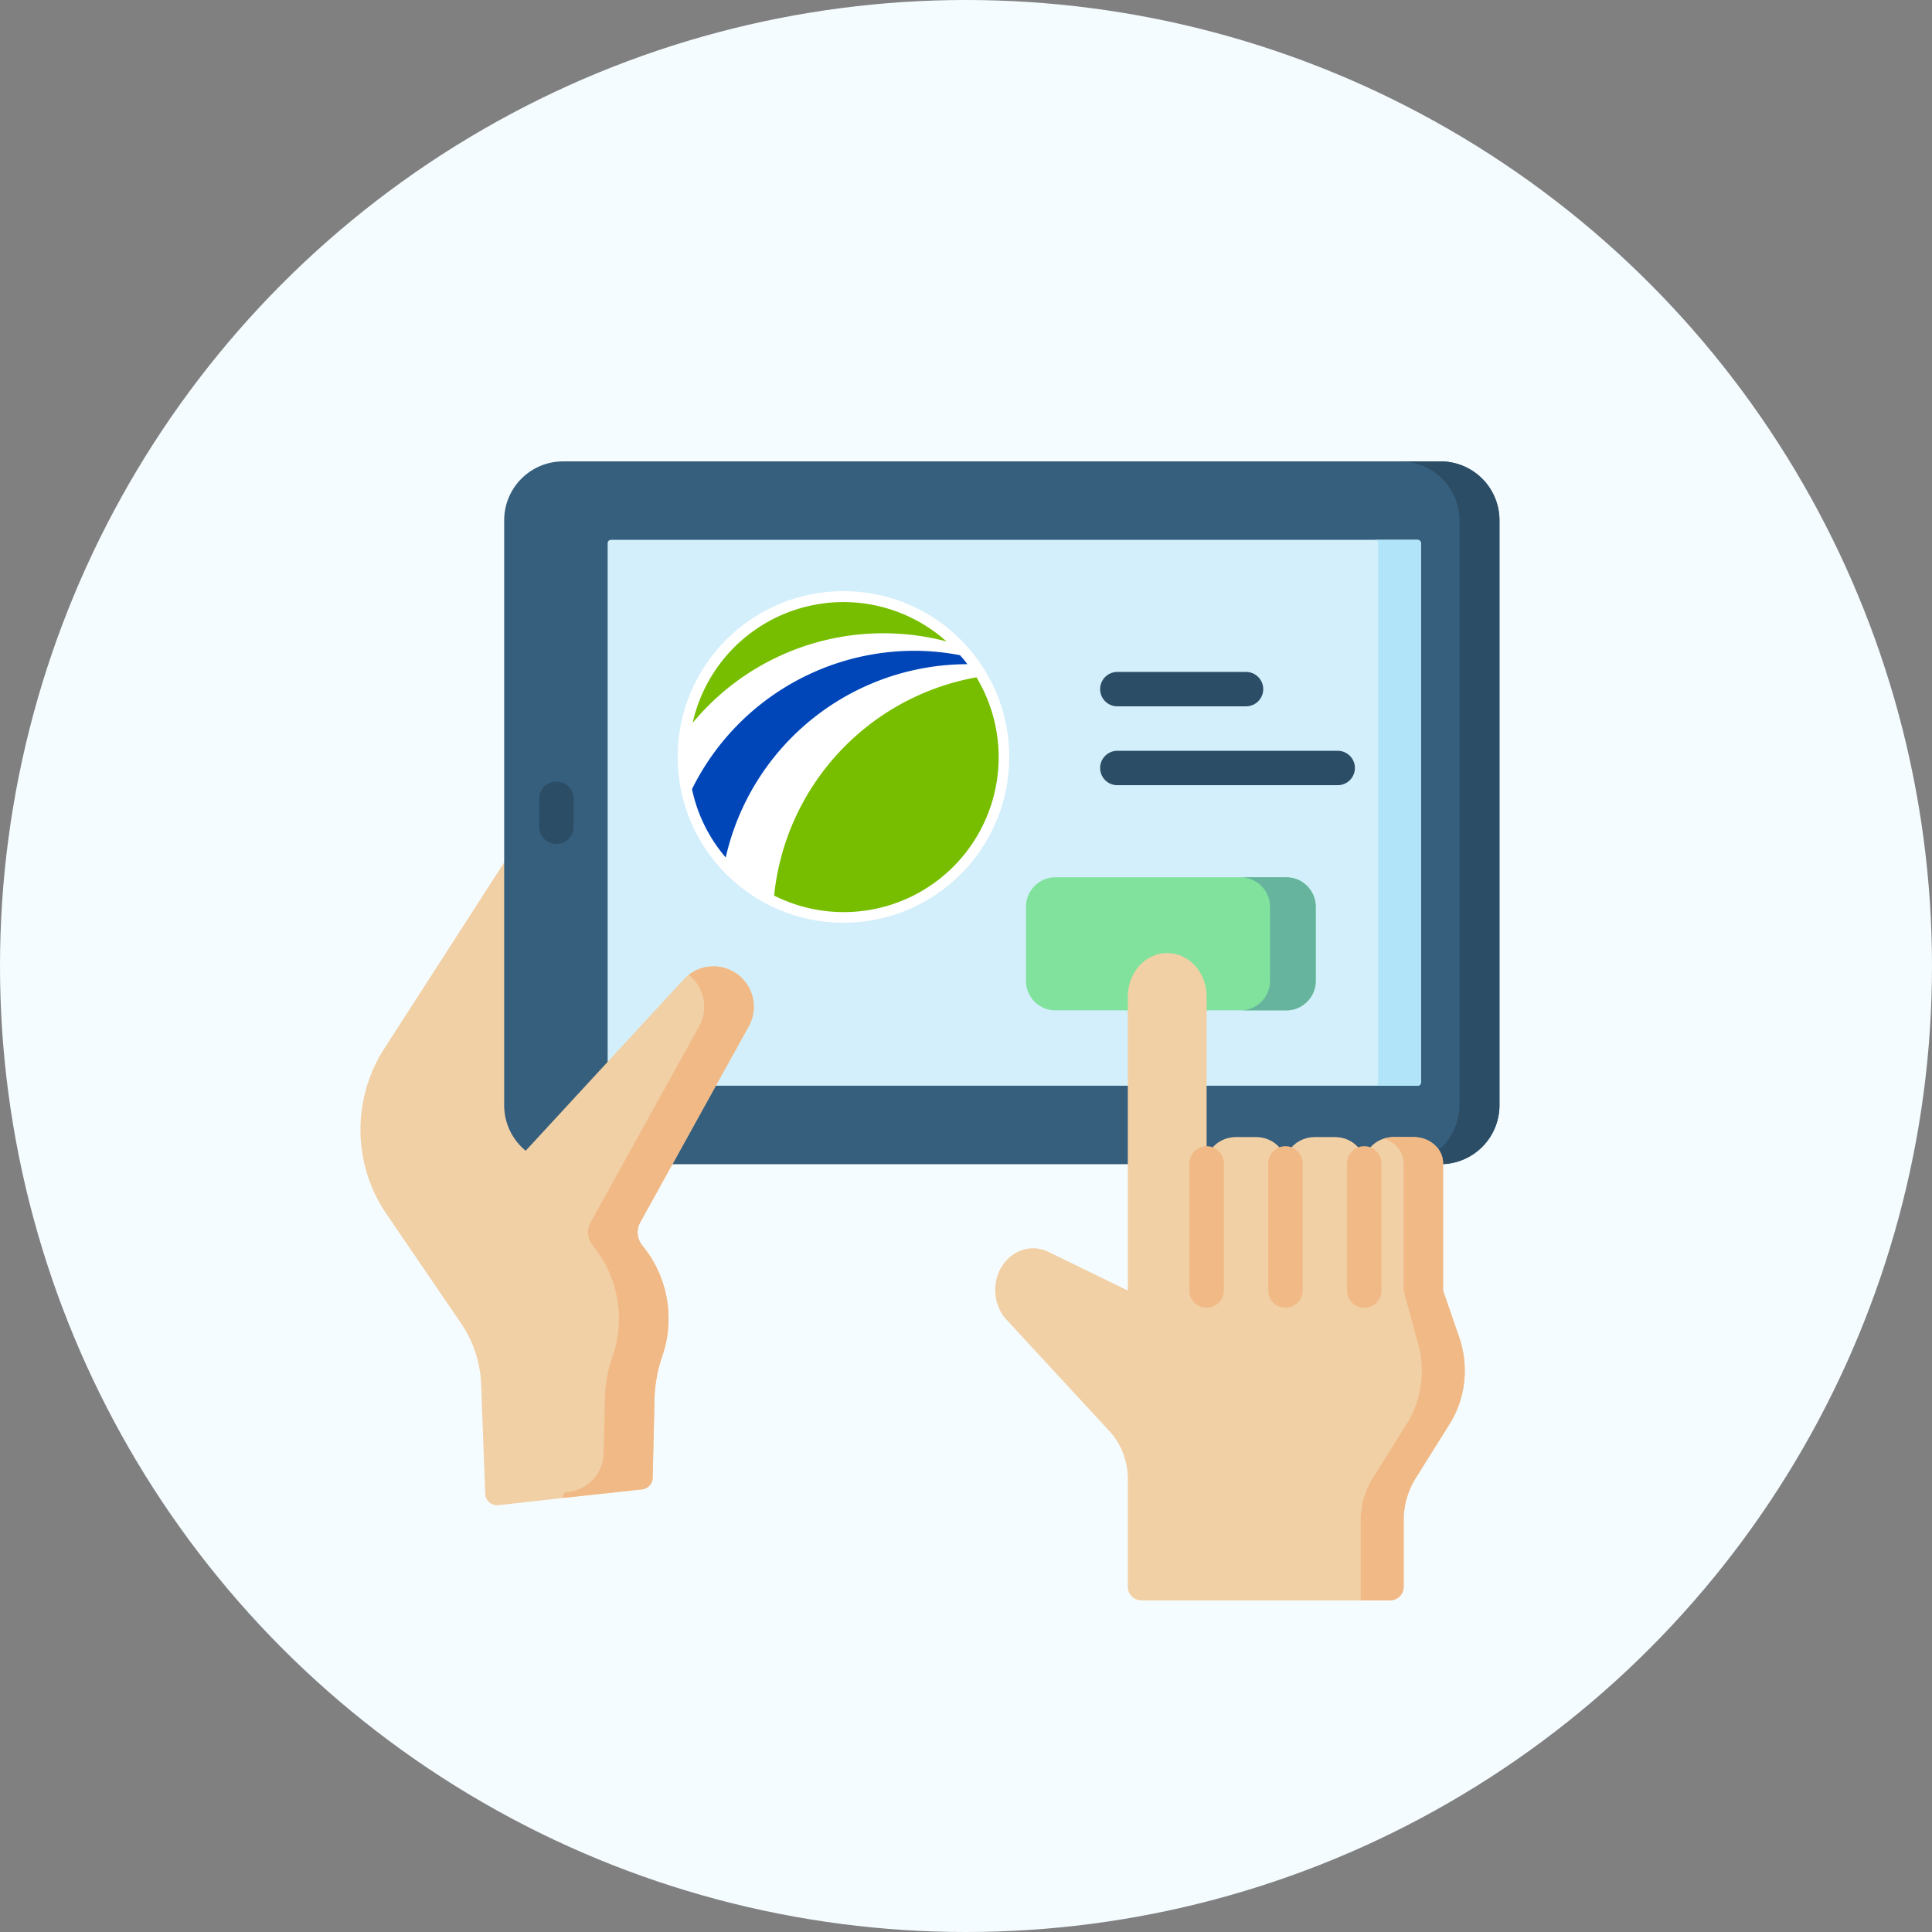 <svg width="132" height="132" fill="none" xmlns="http://www.w3.org/2000/svg" viewBox="0 0 132 132"><rect x="0" y="0" width="132" height="132" fill="#808080" stroke="none"/><circle cx="66" cy="66" r="66" fill="#F5FCFF"/><g clip-path="url(#clip0)"><path d="M33.151 102.061l-.279-7.482a7.914 7.914 0 00-1.37-4.165l-5.094-7.464a10.236 10.236 0 01-.149-11.315l8.78-13.63 5.734 19.754-2.303 24.585-4.414.495a.814.814 0 01-.905-.778z" fill="#F1D0A5"/><path d="M102.448 75.513a4.028 4.028 0 01-4.028 4.027H38.475a4.028 4.028 0 01-4.028-4.027V35.55a4.028 4.028 0 014.028-4.027H98.42a4.028 4.028 0 014.028 4.027v39.963z" fill="#365E7D"/><path d="M102.448 35.55a4.028 4.028 0 00-4.028-4.027h-2.735a4.028 4.028 0 014.028 4.027v39.963a4.028 4.028 0 01-4.028 4.027h2.735a4.028 4.028 0 004.028-4.027V35.55z" fill="#2B4D66"/><path d="M96.867 36.884h-55.13a.226.226 0 00-.22.232v36.831c0 .128.098.232.22.232h55.13c.12 0 .22-.104.22-.232V37.116a.226.226 0 00-.22-.232z" fill="#D3EFFB"/><path d="M96.867 36.884H93.94c.12 0 .22.104.22.232v36.831a.226.226 0 01-.22.232h2.926c.12 0 .219-.104.219-.232V37.116a.226.226 0 00-.22-.232z" fill="#B1E4F9"/><path d="M38.017 57.66a1.174 1.174 0 01-1.175-1.173v-1.91a1.174 1.174 0 112.349 0v1.91c0 .648-.526 1.174-1.174 1.174z" fill="#2B4D66"/><path d="M44.592 100.969l.126-5.416a9.36 9.36 0 01.52-2.868 7.864 7.864 0 00-1.352-7.59 1.409 1.409 0 01-.145-1.578l7.417-13.4a2.76 2.76 0 00-4.442-3.207L34.378 80.29l.812 9.324 3.28 12.73 5.396-.585a.814.814 0 00.726-.79z" fill="#F1D0A5"/><path d="M51.159 70.117a2.757 2.757 0 00-4.107-3.51 2.759 2.759 0 01.717 3.51l-7.418 13.4a1.409 1.409 0 00.145 1.578 7.863 7.863 0 011.352 7.59 9.352 9.352 0 00-.52 2.868l-.087 3.736a2.73 2.73 0 01-2.436 2.651l-.06.007a.319.319 0 00-.275.397l5.396-.585a.813.813 0 00.727-.79l.122-5.25c.023-1.028.181-2.055.522-3.026a7.864 7.864 0 00-1.35-7.598 1.409 1.409 0 01-.145-1.577l7.417-13.401z" fill="#F1B986"/><path d="M87.88 69.032H72.115a2.016 2.016 0 01-2.016-2.016v-5.06c0-1.113.903-2.016 2.016-2.016H87.88c1.114 0 2.016.903 2.016 2.016v5.06a2.016 2.016 0 01-2.016 2.016z" fill="#80E29D"/><path d="M87.88 59.94h-3.123c1.113 0 2.016.903 2.016 2.016v5.06a2.016 2.016 0 01-2.016 2.016h3.123a2.016 2.016 0 002.016-2.016v-5.06a2.016 2.016 0 00-2.016-2.016z" fill="#66B49D"/><path d="M94.976 109.343a.927.927 0 00.927-.927v-4.526a5.45 5.45 0 01.816-2.887l2.333-3.726c1.081-1.727 1.324-3.93.649-5.893l-1.105-3.212-2.135-4.522h-15.78l-3.626 4.522-5.427-2.642c-.985-.48-2.136-.236-2.89.61-1.001 1.123-.986 2.926.032 4.028l7.035 7.617c.8.865 1.25 2.048 1.25 3.282v7.349c0 .512.415.927.927.927h16.994z" fill="#F1D0A5"/><path d="M99.7 91.384l-1.104-3.212-2.135-4.522-2.483-.087 1.925 4.61.863 3.212c.675 1.962.433 4.165-.649 5.893l-2.332 3.725a5.454 5.454 0 00-.816 2.887v5.453h2.007a.927.927 0 00.927-.927v-4.526c0-1.032.285-2.039.816-2.887l2.332-3.726c1.082-1.727 1.325-3.93.65-5.893z" fill="#F1B986"/><path d="M82.44 88.172V68.08c0-1.638-1.206-2.967-2.693-2.967s-2.692 1.328-2.692 2.967v20.092h5.385z" fill="#F1D0A5"/><path d="M87.825 88.172v-8.685c0-.994-.903-1.8-2.018-1.8h-1.349c-1.115 0-2.018.806-2.018 1.8v8.685h5.385zM93.211 88.172v-8.685c0-.994-.903-1.8-2.018-1.8h-1.35c-1.114 0-2.017.806-2.017 1.8v8.685h5.385zM98.596 88.172v-8.685c0-.994-.903-1.8-2.018-1.8H95.23c-1.115 0-2.018.806-2.018 1.8v8.685h5.385z" fill="#F1D0A5"/><path d="M96.578 77.687h-1.35c-.235 0-.46.038-.67.104.783.247 1.345.912 1.345 1.696v8.685h2.693v-8.685c0-.994-.904-1.8-2.018-1.8zM82.44 89.347a1.174 1.174 0 01-1.174-1.174v-8.686a1.174 1.174 0 112.349 0v8.686c0 .648-.526 1.174-1.175 1.174zM87.826 89.347a1.174 1.174 0 01-1.175-1.174v-8.686a1.174 1.174 0 112.349 0v8.686c0 .648-.526 1.174-1.174 1.174zM93.21 89.347a1.174 1.174 0 01-1.174-1.174v-8.686a1.174 1.174 0 112.349 0v8.686c0 .648-.526 1.174-1.175 1.174z" fill="#F1B986"/><path d="M85.133 48.258h-8.794a1.174 1.174 0 110-2.349h8.794a1.174 1.174 0 110 2.349zM91.396 53.646H76.339a1.174 1.174 0 110-2.349h15.057a1.174 1.174 0 110 2.349z" fill="#2B4D66"/><path d="M57.627 63.045c6.257 0 11.328-5.072 11.328-11.328 0-6.257-5.071-11.329-11.328-11.329-6.256 0-11.328 5.072-11.328 11.329 0 6.256 5.072 11.328 11.328 11.328z" fill="#fff"/><path d="M47.28 53.914a10.472 10.472 0 002.304 4.672A16.95 16.95 0 0166.096 45.38a6.562 6.562 0 00-.512-.617 16.749 16.749 0 00-3.114-.3 16.967 16.967 0 00-15.19 9.451z" fill="#0046B9"/><path d="M52.89 61.189a10.584 10.584 0 0013.825-14.913A16.898 16.898 0 0052.89 61.19zM60.358 43.268a16.925 16.925 0 014.308.555 10.56 10.56 0 00-17.343 5.568 16.896 16.896 0 0113.035-6.123z" fill="#78BE00"/></g><defs><clipPath id="clip0"><path fill="#fff" transform="translate(24.627 31.523)" d="M0 0h77.821v77.821H0z"/></clipPath></defs></svg>
